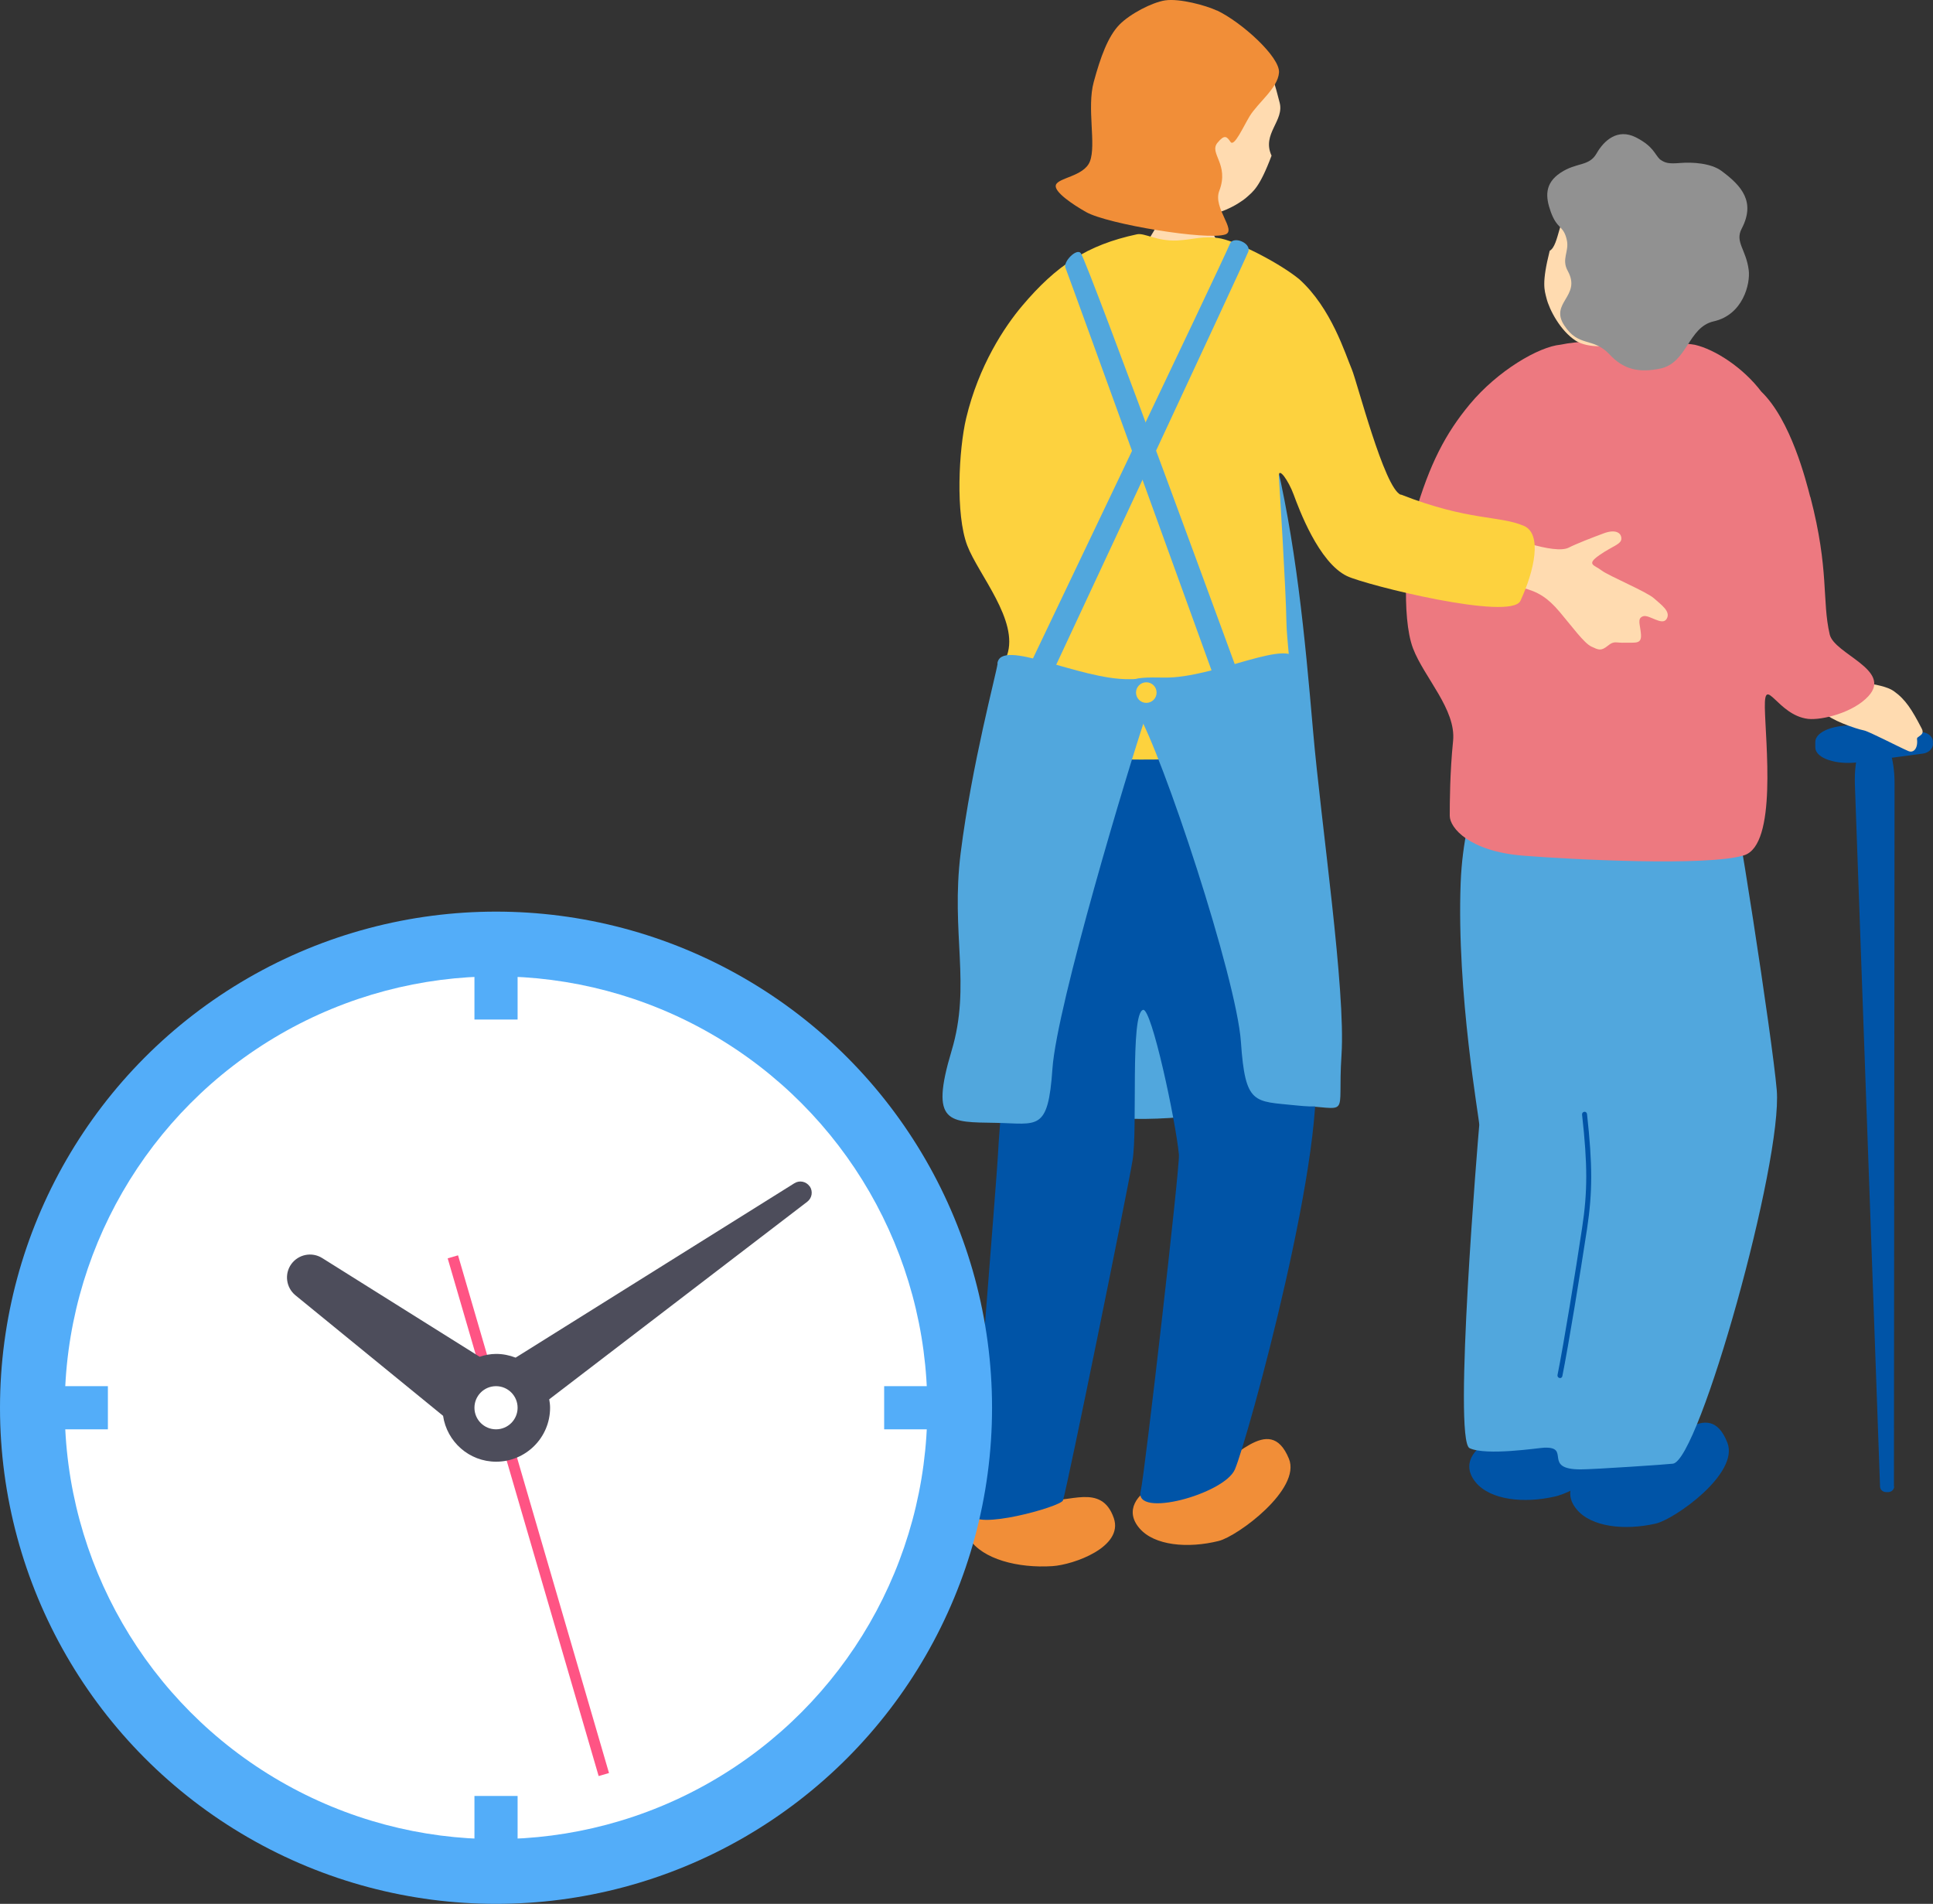 <?xml version="1.0" encoding="UTF-8"?>
<svg id="Layer_2" data-name="Layer 2" xmlns="http://www.w3.org/2000/svg" viewBox="0 0 155.88 153.5">
  <rect x="0" y="0" width="155.88" height="153.5" fill="#333333" stroke="none"/>
  <defs>
    <style>
      .cls-1 {
        fill: #51a7dd;
      }

      .cls-2 {
        fill: #ed7980;
      }

      .cls-3 {
        fill: #4d4d5b;
      }

      .cls-4 {
        fill: #fff;
      }

      .cls-5 {
        fill: #ffdbb0;
      }

      .cls-6 {
        fill: #919191;
      }

      .cls-7 {
        fill: #ff5484;
      }

      .cls-8 {
        fill: #53adf9;
      }

      .cls-9 {
        fill: #f18e38;
      }

      .cls-10 {
        fill: #0054a7;
      }

      .cls-11 {
        fill: #fdd23e;
      }
    </style>
  </defs>
  <g id="_レイヤー_6" data-name="レイヤー 6">
    <g>
      <g>
        <g>
          <g>
            <path class="cls-10" d="M120.47,115.99c-1.69.73-2.64,2.11-1.46,3.53,1.18,1.42,3.87,1.71,6.37,1.14,1.53-.35,5.03-2.3,4.01-4.39-1.27-2.62-3.53-.54-5.23-.62-1.7-.08-3.68.35-3.68.35Z"/>
            <path class="cls-10" d="M128.61,118.17c-1.69.73-2.64,2.11-1.46,3.53,1.18,1.42,3.87,1.71,6.37,1.14,1.53-.35,6.75-4.04,5.78-6.52-1.52-3.9-4.6.41-6.71.87-1.66.36-3.97.98-3.97.98Z"/>
            <path class="cls-1" d="M120.77,60.31c-.22.26-2.72,4.24-2.98,10.87-.34,8.92,1.53,19.15,1.5,19.52-.08.82-2.13,25.43-.78,26.06,1.36.63,5.54-.02,6.01-.04,2.21-.09-.18,1.75,2.94,1.75,1.08,0,7.02-.4,7.45-.46,2.12-.28,8.85-24.35,8.37-30.12-.35-4.16-3.47-24.29-3.83-24.82s-18.69-2.76-18.69-2.76Z"/>
            <path class="cls-10" d="M125.8,111.1s-.03,0-.04,0c-.11-.02-.18-.13-.16-.24.48-2.37,1.48-8.49,1.98-11.84.45-2.95.45-5.09,0-9.16-.01-.11.07-.21.18-.22.11-.02.21.07.22.18.45,4.11.45,6.28,0,9.27-.51,3.35-1.51,9.49-1.99,11.86-.02.1-.1.16-.2.16Z"/>
          </g>
          <g>
            <path class="cls-10" d="M152.75,119.84c0,.25-.21.45-.46.46h-.2c-.25,0-.47-.19-.48-.44l-2.03-56.64c-.07-2.06.48-3.82,1.24-3.84h.59c.76-.02,1.38,1.72,1.37,3.78l-.05,56.68Z"/>
            <path class="cls-10" d="M155.88,59.97c0,.38-.34.73-.82.79l-5.24.7c-1.67.22-3.42-.29-3.43-1.2v-.42c-.02-.91,1.7-1.48,3.38-1.32l5.26.51c.48.05.84.39.84.76v.17Z"/>
          </g>
          <path class="cls-5" d="M145.61,54c1.14.57,2,.88,2.44.89.68,0,3.68.14,4.65.82.97.68,1.48,1.51,2.27,3.03.3.58-.42.59-.38.85.09.72-.26,1.16-.71.96-.83-.36-3.16-1.58-3.57-1.66-.72-.14-2.78-.89-3.14-1.4-.37-.51-1.21-.45-2.51-.72-.61-.12.12-3.2.97-2.78Z"/>
          <path class="cls-2" d="M145.98,40.07c-.33-1.28-1.56-6.2-3.95-8.5-1.47-1.94-3.74-3.4-5.35-3.77-1.48-.26-2.21.1-3.55.16-1.62.07-2.6-.52-3.22-.5-.65.02-2.73.04-4.06.33-1.75.16-5.06,2.08-7.33,4.81-1.95,2.35-3.24,4.81-4.43,8.92-.71,2.47-1.1,8.24-.14,10.76.9,2.35,3.48,4.92,3.23,7.45-.26,2.53-.27,5.05-.27,6.04,0,.99,1.61,2.88,5.94,3.22,3.76.3,14.85.88,17.79-.03,2.7-.84,1.72-9.21,1.68-11.92-.04-2.71,1.02.64,3.49.92,1.11.12,3.65-.5,4.87-1.84,1.93-2.12-2.76-3.38-3.13-4.97-.64-2.76-.02-5.17-1.56-11.09Z"/>
          <g>
            <path class="cls-5" d="M134.89,24.71c2.12-3.05,3.4-7.47-.44-9.8-3.84-2.33-6.62.68-7.59,1.47-1.19.97-1.11,3.4-1.89,3.84-.66,2.63-.42,3.17-.26,3.82.23.94,1.13,2.64,2.36,3.43.98.63,2.77.5,3.84.19,1.01-.29,1.76-.71,2.41-1.16.27.03.56.14,1.12-.14.26-.12.83-.68.92-1.03.11-.44-.31-.66-.47-.62Z"/>
            <path class="cls-6" d="M133.86,12.85c.42.29.67.37,1.64.29.97-.08,2.46.01,3.31.63,1.66,1.22,2.77,2.51,1.64,4.67-.56,1.07.36,1.67.57,3.34.14,1.1-.46,3.6-2.83,4.13-2.07.47-2.11,3.36-4.32,3.81-1.67.34-2.92.1-4.07-1.14-1.35-1.44-2.48-.54-3.66-2.35-1.2-1.84,1.41-2.34.29-4.38-.54-.97.13-1.56-.08-2.5-.27-1.21-.78-.83-1.3-2.29-.41-1.15-.52-2.26.79-3.13,1.31-.87,2.3-.49,2.91-1.56s1.71-2.03,3.16-1.3c1.44.73,1.51,1.36,1.95,1.78Z"/>
          </g>
        </g>
        <g>
          <g>
            <path class="cls-1" d="M87.04,31.68c3.21-.18,5,.04,8.53-.13,3.53-.18,5.27-2.64,7.08,4.56,1.85,7.41,2.58,15.21,3.24,22.86.65,7.48,2.64,20.81,2.29,26.1-.35,5.29.88,4.23-3.7,4.06-4.58-.18-22.92,5.11-22.22-6.17.71-11.29,1.41-31.04,1.23-37.91-.18-6.88-.09-13.16,3.55-13.36Z"/>
            <g>
              <path class="cls-9" d="M80.24,120.67c-1.93.47-3.15,1.74-2.08,3.39s3.93,2.39,6.71,2.21c1.7-.11,5.75-1.54,4.95-3.87-1-2.9-3.73-1.13-5.55-1.5-1.82-.36-4.02-.24-4.02-.24Z"/>
              <path class="cls-9" d="M93.29,119.67c-1.68.76-2.6,2.16-1.4,3.55,1.2,1.4,3.9,1.64,6.39,1.02,1.52-.38,6.67-4.17,5.66-6.63-1.59-3.87-4.59.5-6.7,1-1.66.39-3.95,1.06-3.95,1.06Z"/>
              <path class="cls-5" d="M123.34,43.84c1.35.4,2.61.6,3.17.31.56-.29,1.97-.84,2.82-1.15.85-.32,1.39-.11,1.42.39.03.5-.71.62-1.79,1.38-1.08.76-.38.78.19,1.22.57.44,3.65,1.72,4.23,2.25.59.53,1.38,1.06,1.02,1.66-.36.6-1.42-.39-1.91-.21-.49.18-.22.65-.16,1.45.06.8-.42.66-1.25.68-.82.03-.89-.19-1.43.25-.55.44-.74.33-1.32.06-.59-.27-1.6-1.67-2.56-2.8-.96-1.13-1.72-1.62-3-1.94-.25-.06-.58-.14-.96-.24.14-1.27.18-2.58.38-3.8.59.25,1.02.43,1.14.47Z"/>
              <path class="cls-10" d="M81.11,58.65c-.11.16-.61.14-1.25,2.72-.97,3.93-1.9,8.29.41,16.56,1.37,4.91.44,10.75.22,14.93-.15,2.93-2.22,27.52-2.12,29.18.09,1.41,7.19-.56,7.35-1.07.38-1.2,5.21-24.97,5.61-27.41.43-2.58-.21-11.85.85-12.14.68-.18,2.63,8.92,2.89,11.68.09.92-2.78,25.93-3.08,27.11-.58,2.24,6.72.26,7.59-1.73,1.03-2.39,7.73-26.75,6.35-33.24-.22-1.03-3.06-25.52-3.53-26.02-.47-.5-21.3-.56-21.3-.56Z"/>
              <path class="cls-5" d="M96.86,15.52c-.18,0-2.58.17-2.81.15-.09.39-.39,1.8-.62,2.28-.23.47-1.89,3.18-2.11,3.42,2.65,2.28,6.36,1.97,8.14-.09-.48-.24-1.95-2.79-2.15-3.73-.15-.68-.45-1.77-.45-2.03Z"/>
              <path class="cls-11" d="M112.96,39.89c-1.33-.52-3.52-9.11-3.95-10.12-.52-1.21-1.64-4.93-4.24-7.26-1.47-1.21-4.69-2.91-6.31-3.28-1.48-.26-2.21.1-3.55.16-1.62.07-2.61-.63-3.22-.5-4.02.86-6.51,2.51-9.27,5.78-1.4,1.66-3.49,4.78-4.51,9.06-.59,2.5-.87,7.73.09,10.25.9,2.35,4.18,6.05,3.21,8.85-.8,2.31.02,5.58-.13,7.01-.11.98,2.02.91,6.35,1.25,3.76.3,12.04.2,14.98-.71,2.7-.84,1.38-7.48,1.33-10.19-.04-2.71-.56-10.91-.61-11.77-.05-.86.79.36,1.19,1.45.41,1.11,2.01,5.48,4.31,6.58,1.51.72,13.22,3.64,13.98,1.99,1.12-2.42,1.78-5.39.28-6.04-2.01-.86-4.41-.37-9.93-2.53Z"/>
              <path class="cls-5" d="M91.62,10.56c0-3.78,1.48-8.23,6.05-7.96,4.57.27,5.15,4.4,5.51,5.63.44,1.5-1.46,2.55-.64,4.32-.97,2.58-1.49,2.89-2,3.35-.74.65-2.47,1.56-3.96,1.51-1.19-.04-2.61-1.19-3.33-2.07-.68-.83-1.07-1.61-1.34-2.37-.25-.13-.55-.21-.86-.76-.14-.25-.3-1.05-.18-1.4.16-.43.65-.37.76-.25Z"/>
              <path class="cls-9" d="M98.13.85c-.9-.42-3.01-.99-4.17-.82-1.05.16-2.82,1.08-3.68,1.95-.94.96-1.54,2.65-2.08,4.63-.57,2.1.22,5.06-.31,6.41-.48,1.22-2.61,1.3-2.75,1.92-.12.54,1.35,1.54,2.45,2.16,1.71.97,9.79,2.31,11.23,1.8.92-.33-1.02-2.14-.5-3.5.84-2.17-.85-3.03-.14-3.89.57-.69.75-.51,1.05-.07.3.44,1.03-1.23,1.55-2.08.66-1.08,2.26-2.25,2.36-3.5.11-1.25-3.02-4.08-5.01-5.02Z"/>
            </g>
          </g>
          <g>
            <path class="cls-1" d="M100.8,56.9l-1.82.68s-12.76-35.24-13.06-35.99c-.2-.49.89-1.59,1.23-1.19.53.62,13.65,36.5,13.65,36.5Z"/>
            <path class="cls-1" d="M81.97,55.87l1.76.82s16.75-35.85,16.94-36.41c.23-.71-1.22-1.27-1.48-.64-.57,1.42-17.22,36.23-17.22,36.23Z"/>
            <path class="cls-1" d="M80.43,53.5c.26-2.12,6.61,1.32,10.65,1.26,2.9-.05,2.25.26,1.26,3.17-1.31,3.85-7.12,23.12-7.47,28.24-.35,5.11-1.19,4.42-4.56,4.36-3.77-.07-5.36.15-3.57-5.82,1.59-5.29-.08-9.46.73-15.94.9-7.15,2.87-14.43,2.98-15.28Z"/>
            <g>
              <path class="cls-1" d="M104.57,53.37c-.26-2.12-6.61,1.32-10.65,1.26-2.9-.05-3.85.03-2.27,2.67,2.12,3.53,8.07,21.6,8.42,26.71.35,5.11,1.06,4.76,4.41,5.11,3.35.35,3.86-.07,3.33-6.06-.53-6-3.04-28.08-3.24-29.69Z"/>
              <circle class="cls-11" cx="92.44" cy="55.84" r=".83"/>
            </g>
          </g>
        </g>
      </g>
      <g>
        <circle class="cls-8" cx="40" cy="113.5" r="40"/>
        <circle class="cls-4" cx="40" cy="113.5" r="34.78"/>
        <g>
          <rect class="cls-8" x="38.26" y="75.24" width="3.48" height="6.96"/>
          <rect class="cls-8" x="38.26" y="144.8" width="3.48" height="6.96"/>
          <rect class="cls-8" x="71.3" y="111.76" width="6.96" height="3.48"/>
          <rect class="cls-8" x="1.74" y="111.76" width="6.96" height="3.48"/>
        </g>
        <rect class="cls-7" x="42.17" y="100.46" width=".87" height="43.48" transform="translate(-32.51 16.82) rotate(-16.26)"/>
        <path class="cls-3" d="M65.29,95.65c-.28-.4-.82-.51-1.23-.25l-22.48,14.06c-.49-.19-1.02-.3-1.57-.3-.47,0-.91.09-1.33.23l-12.7-7.96c-.83-.52-1.92-.3-2.49.49-.57.79-.42,1.89.33,2.51l11.91,9.72c.31,2.09,2.1,3.7,4.28,3.7,2.4,0,4.35-1.95,4.35-4.35,0-.23-.03-.46-.07-.68l20.81-15.93c.39-.3.47-.84.2-1.24Z"/>
        <circle class="cls-4" cx="40" cy="113.5" r="1.74"/>
      </g>
    </g>
  </g>
</svg>